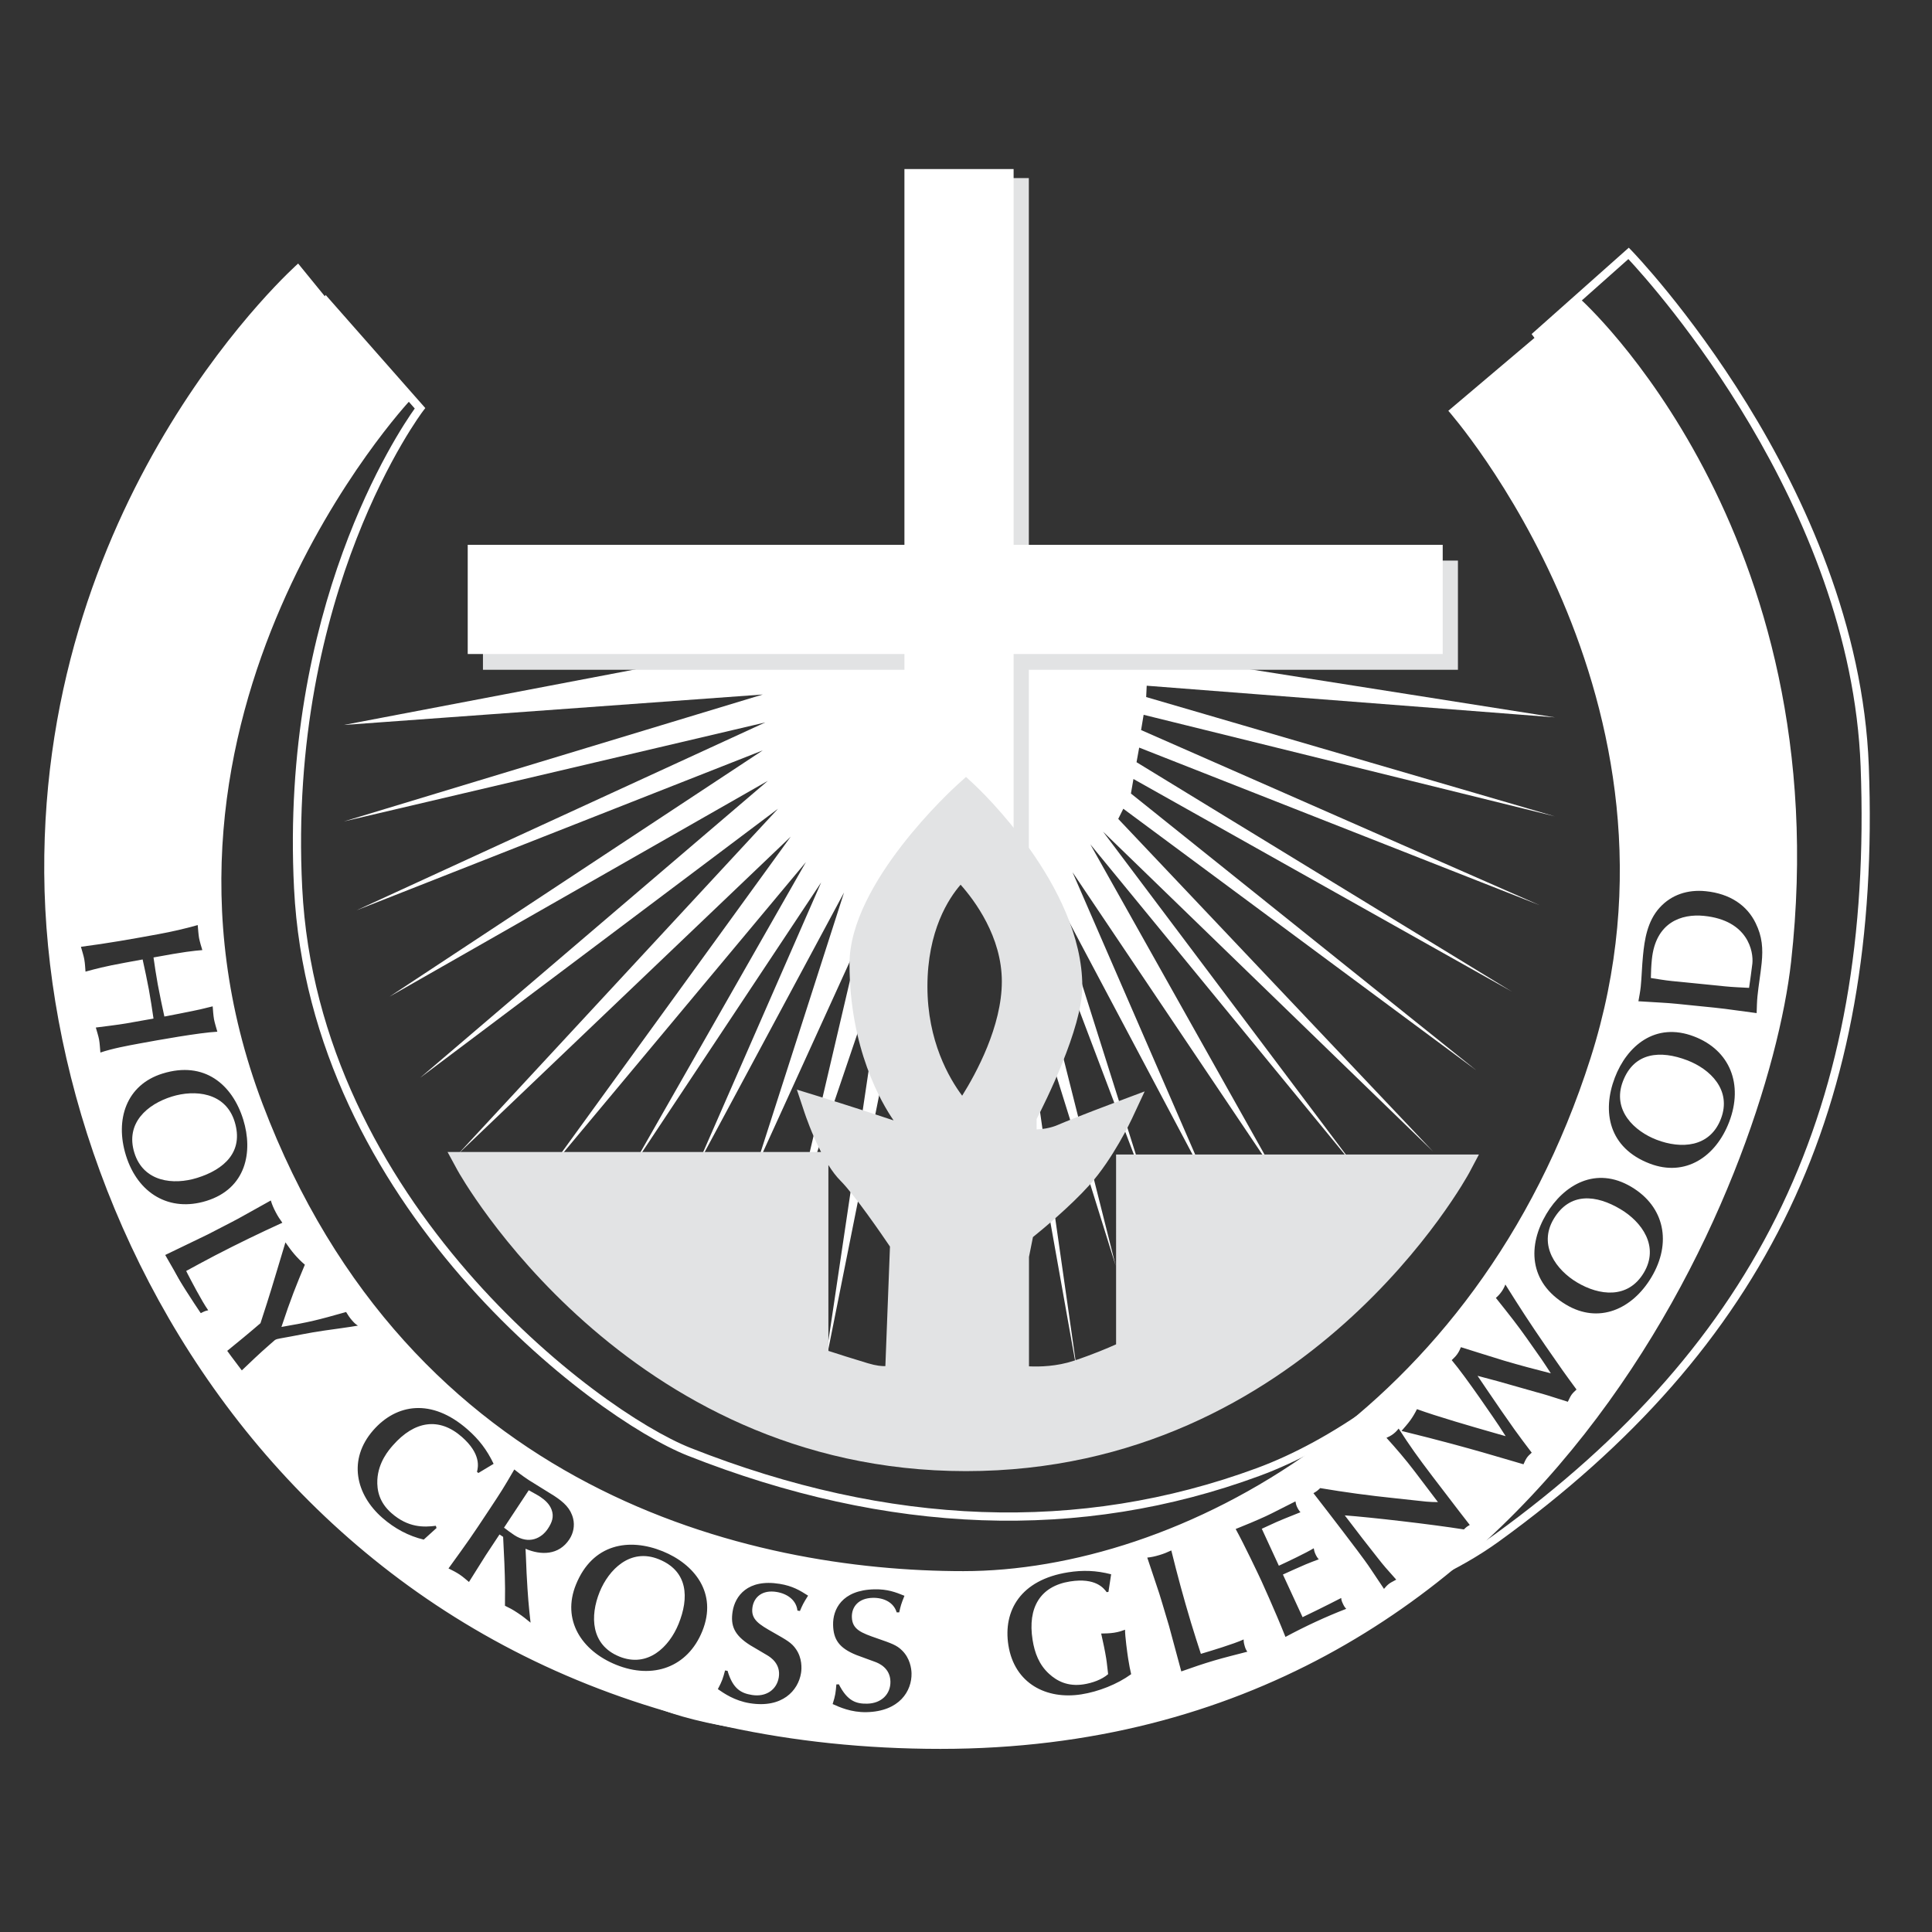 <?xml version="1.0" encoding="utf-8"?>
<!-- Generator: Adobe Illustrator 29.2.0, SVG Export Plug-In . SVG Version: 9.03 Build 55982)  -->
<svg version="1.1" xmlns="http://www.w3.org/2000/svg" xmlns:xlink="http://www.w3.org/1999/xlink" x="0px" y="0px"
	 viewBox="0 0 1200 1200" style="enable-background:new 0 0 1200 1200;" xml:space="preserve">
<rect x="0" y="0" width="1200" height="1200" fill="#333333" stroke="none"/>
<style type="text/css">
	.st0{fill:#FFFFFF;}
	.st1{fill:#E2E3E4;}
</style>
<g id="Layer_5">
</g>
<g id="Layer_4">
</g>
<g id="Layer_2">
	<path class="st0" d="M529.74,1078.38c-54.05,0-100.91-7.12-131.47-21.71c-92.45-36.32-183.4-109.85-255.92-206.98
		C77.46,762.77,37.94,668.5,39.22,603.66c0.81-41.29,17.75-69.15,49.01-80.71c28.33-213.24,111.36-335.84,112.19-337.06l1.85-2.69
		l61.89,70.26l-1.28,1.66c-0.85,1.1-84.47,111.91-75.17,296.38c9.79,194.19,182.75,324.73,241.26,347.86
		c123.42,48.79,241.66,53.05,351.44,12.6c23.28-8.58,47.5-21.79,72.02-39.28c103.9-74.13,143.97-226.33,170.48-327.05
		c1.36-5.15,10.16-4.32,44.41,1.7c13.57,2.39,31.89,5.6,36.26,4.68c0.37-5.93-5.53-16.19-10.76-25.3
		c-5.21-9.07-9.72-16.91-9.72-22.39c0-120.76-129.08-293.22-130.38-294.95l-1.41-1.88l60.35-53.64l1.7,1.74
		c1.41,1.44,140.83,145.9,147.39,320.25c7.98,212.28-62.87,360.81-229.72,481.58c-12.12,8.77-26.22,16.89-41.91,24.14
		C797.79,1044.9,646.91,1078.38,529.74,1078.38z M202.82,191.53c-12.3,19.23-84.08,138.28-109.75,333.62l-0.2,1.56l-1.48,0.52
		c-30.02,10.45-46.3,36.91-47.08,76.53c-2.66,134.88,164.42,372.97,355.99,448.23c95.84,45.78,353.69,17.09,486.3-74.84
		c15.78-7.32,29.59-15.28,41.45-23.86c165.33-119.67,235.53-266.85,227.62-477.26c-6.09-162.01-128.45-298.17-144.27-315.11
		L958.2,208.2c14.15,19.25,130.01,180.57,130.01,296.13c0,4.12,4.6,12.12,9.04,19.85c6.22,10.82,12.65,22.01,11.26,29.61
		c-0.96,5.21-9.36,4.32-42.06-1.44c-13.87-2.44-34.59-6.1-38.77-4.77c-26.7,101.43-67.11,254.21-172.29,329.26
		c-24.88,17.75-49.52,31.18-73.21,39.91c-110.99,40.89-230.45,36.64-355.08-12.64c-59.29-23.44-234.56-155.69-244.47-352.34
		c-8.77-173.97,64.44-283.28,74.98-298.04L202.82,191.53z"/>
	<polygon class="st0" points="426.46,409.7 213.56,450.29 473.77,431.37 213.56,510.22 475.35,448.71 221.45,565.41 473.77,466.07 
		241.95,619.03 476.93,484.99 260.87,669.5 483.24,502.33 284.53,716.81 491.12,519.68 341.3,726.27 500.58,535.45 391.77,726.27 
		510.05,548.07 432.77,724.7 524.24,554.38 469.04,726.27 533.7,584.34 492.7,759.39 551.05,587.49 511.62,852.44 562.09,600.11 
		598.36,540.17 622.63,592.23 669.33,854.01 631.48,589.07 692.98,786.2 637.78,566.99 645.67,562.26 711.91,737.31 653.56,552.8 
		749.75,734.16 666.17,541.76 792.34,729.43 677.21,524.42 842.8,726.27 685.1,516.53 890.11,715.24 694.56,508.64 697.71,502.33 
		916.92,664.77 702.44,492.87 704,483.85 939,615.88 705.92,473.42 707.57,464.35 956.35,562.26 708.75,453.45 710.33,443.98 
		965.81,507.06 711.91,432.95 712.24,425.91 965.81,445.56 718.22,406.54 	"/>
	<rect x="571.22" y="110.61" class="st1" width="67.81" height="423.96"/>
	<rect x="299.97" y="348.19" class="st1" width="605.58" height="67.82"/>
</g>
<g id="Layer_3">
	<g>
		<path class="st0" d="M409.24,968.49c-17.86-7.25-31.23,6.61-36.78,20.27c-6.03,14.86-5.62,32.91,12.24,40.16
			c17.65,7.16,30.99-6.01,36.78-20.28C428.07,992.4,427.41,975.87,409.24,968.49z"/>
		<path class="st0" d="M335.34,929.56c-1.78-1.17-5.48-3.1-6.93-3.94l-15.36,23.25c1.72,1.27,3.84,2.93,6.27,4.54
			c9.35,6.18,17.14,1.91,20.99-3.92c2.49-3.77,3.97-7.44,2.24-11.93C341.21,934.09,338.42,931.6,335.34,929.56z"/>
		<path class="st0" d="M1006.59,751.09c-15.05-9-31.49-10.85-41.54,5.98c-9.88,16.55,1.77,31.87,14.43,39.43
			c13.75,8.22,31.65,10.56,41.53-5.99C1030.78,774.16,1019.79,758.98,1006.59,751.09z"/>
		<path class="st0" d="M145.73,696.67c-5.72-18.41-24.91-19.95-38.98-15.58c-15.31,4.76-29.01,16.52-23.29,34.94
			c5.66,18.2,24.29,20.15,38.98,15.58C139.2,726.4,151.55,715.4,145.73,696.67z"/>
		<path class="st0" d="M981.58,185.76l-82,69.39c0,0,159.28,179.78,88.31,402.15c-70.97,222.36-257.05,318.56-389.53,318.56
			c-132.47,0-343.8-48.89-435.26-290.17c-91.47-241.29,91.47-436.84,91.47-436.84l-69.39-85.16c0,0-159.28,140.36-157.7,378.49
			c1.58,238.13,179.78,544.08,556.69,544.08s513.75-358.64,528.31-488.88C1142.44,329.27,981.58,185.76,981.58,185.76z M61.52,645.6
			c-0.43-2.31-1.38-5.1-2.01-7.38c1.92-0.24,14.87-1.83,18.78-2.55l17.05-3.02c-0.88-5.99-1.77-11.98-2.86-17.94
			c-1.16-6.28-2.52-12.53-3.89-18.77L78,597.88c-13.64,2.51-18.33,3.84-24.89,5.62c-0.2-1.67-0.2-4.64-0.77-7.72
			c-0.49-2.64-1.38-5.1-2.07-7.71c16.24-2.08,32.23-4.92,48.31-7.88c8.25-1.52,16.23-3.34,24.23-5.61c0.19,2.24,0.5,6.29,0.83,8.05
			c0.39,2.09,1.56,6.09,2.04,7.49c-5.92,0.52-10.55,0.92-30.33,4.57c0.8,5.55,1.63,11.21,2.64,16.72c1.24,6.72,2.67,13.3,4.11,19.98
			c2.75-0.51,15.53-2.98,18.15-3.58c3.28-0.61,4.11-0.87,11.85-2.75c0.17,2.13,0.4,5.74,0.85,8.16c0.37,1.99,1.46,5.54,2.05,7.59
			c-11.26,0.6-36.89,5.21-47.89,7.24c-8.36,1.54-17.35,3.2-24.76,5.71C62.09,651.08,62,648.24,61.52,645.6z M78.22,717.66
			c-6.92-22.27,0.23-43.86,22.73-50.85c26.1-8.11,43.4,6.93,50.12,28.55c6.22,20.02,1.83,42.86-22.83,50.53
			C105.33,753.01,85.61,741.42,78.22,717.66z M116.54,791.22c1.49,2.89,8.9,17.22,12.8,22.64c-1.21,0.24-1.88,0.34-4.08,1.48
			c-1.43,0.74-1.95,1.14-2.99,2.18c-2.43-5.18-6.48-13.94-9.25-19.31c-3.29-6.37-6.26-11.65-10.4-18.72
			c1.53-0.79,24.07-11.54,26.46-12.77l13.39-6.91c4.21-2.17,5.16-2.67,13.52-7.36c1.96-1.14,10.46-5.78,12.22-6.82
			c0.81,2.74,1.69,4.68,2.98,7.16c1.29,2.49,2.51,4.38,4.18,6.68c-14.8,6.76-27,12.67-41.72,20.28c-6.69,3.46-12.8,6.86-18.01,9.67
			L116.54,791.22z M174.15,831.29c-1.49,0.26-2.82,0.53-3.55,1.16l-3,2.62c-6.81,5.93-10.98,10-18.23,16.9
			c-1.53-2.08-2.9-4.31-4.59-6.25c-1.47-1.69-3.86-3.77-5.42-5.23c6.55-5.25,17.4-14.26,22.43-18.64l3.94-12.19
			c3.39-10.53,8.33-27.46,11.56-38c2.4,3.41,3.93,5.49,5.55,7.35c1.77,2.03,3.98,4.41,6.52,6.51c-5.1,12.17-8.71,20.96-14.55,38.67
			c18.1-3.13,22.04-4.18,40.16-9.28c0.94,1.57,2.16,3.47,3.78,5.32c1.47,1.69,2.44,2.48,3.58,3.14c-3.29,0.64-18.08,2.67-21.13,3.1
			C192.04,827.75,183.09,829.76,174.15,831.29z M263.19,956.28c-9.38-2.22-18.12-6.88-25.79-13.61
			c-16.43-14.41-21.49-36.17-5.53-54.36c14.26-16.25,36.05-20.17,58.55-0.44c6.91,6.06,11.98,12.52,16.17,21.34l-9.48,5.71
			l-0.84-0.74c0.69-2.83,2.71-11.07-9.42-21.71c-14.07-12.35-29.38-10.03-42.79,5.24c-2.48,2.83-9.08,10.35-9.69,21.4
			c-0.3,6.46,1.12,14.01,8.79,20.73c10.36,9.09,20,8.82,27.55,7.86l0.43,1.38L263.19,956.28z M326.42,961.97l0.25,5.32
			c0.16,2.81,0.26,7.13,0.41,9.94c0.8,14.85,1.25,19.66,2.46,30.64c-2.44-2-4.6-3.82-7.97-6.04c-3.65-2.41-4.89-2.97-7.93-4.47
			c-0.04-2.99,0.1-7.67,0.06-10.66c-0.08-10.25-0.66-21.98-1.2-32.14l-2.25-1.48l-8.42,12.74c-1.72,2.61-9,14.43-10.54,16.77
			c-1.75-1.42-3.57-3.13-5.91-4.68c-2.15-1.42-4.57-2.64-6.81-3.73c12.43-17.19,13.83-19.1,25.28-36.43
			c7.77-11.76,8.6-13.02,15.59-25.04c2.03,1.6,4.29,3.47,9.05,6.63c2.43,1.61,13.57,8.33,15.72,9.76
			c6.08,4.01,10.19,7.76,11.77,14.1c1.09,4.46,0.15,9.13-2.34,12.9C347.08,966.08,335.94,966.07,326.42,961.97z M436.18,1013.22
			c-9.03,22.24-30.5,30.13-53.55,20.78c-21.6-8.76-33.75-27.98-24.88-49.82c10.28-25.32,32.89-29.17,53.87-20.65
			C431.03,971.41,445.91,989.29,436.18,1013.22z M480.59,1014.11c8,4.56,11.13,6.27,13.79,10.18c3.87,5.53,3.63,11.92,3.15,14.89
			c-1.75,10.83-11.62,21.98-31.85,18.71c-9.51-1.54-16.13-6.2-19.81-8.75c2.77-5.22,3.11-6.58,4.48-11.59l1.55,0.25
			c3.37,11.44,8.64,13.92,15.17,14.98c8.74,1.41,15.4-3.28,16.64-10.93c1.36-8.39-5.13-12.49-7.09-13.68
			c-2.89-1.78-7.78-4.53-10.67-6.3c-9.99-6.3-12.32-12.23-10.9-21.04c1.51-9.35,9.19-20.31,29.2-17.07
			c8.08,1.31,12.62,4.11,17.66,7.32c-3.05,4.85-3.41,5.66-5.06,9.53l-1.55-0.25c-0.68-6.32-6.03-10.45-13-11.58
			c-8.74-1.41-13.89,3.09-14.91,9.36C466.14,1005.9,471.44,1008.93,480.59,1014.11z M538.23,1063.45
			c-9.63,0.21-16.99-3.19-21.06-5.03c1.78-5.64,1.86-7.04,2.31-12.21l1.57-0.03c5.38,10.65,11.02,12.14,17.63,12
			c8.85-0.19,14.55-6.02,14.38-13.76c-0.19-8.5-7.31-11.36-9.45-12.17c-3.16-1.22-8.47-3.04-11.63-4.27
			c-10.97-4.39-14.33-9.81-14.53-18.74c-0.21-9.47,5.36-21.64,25.63-22.08c8.18-0.17,13.15,1.77,18.69,4.01
			c-2.13,5.32-2.33,6.18-3.25,10.29l-1.57,0.03c-1.81-6.1-7.82-9.2-14.88-9.04c-8.85,0.19-13.1,5.56-12.96,11.9
			c0.17,7.85,5.93,9.88,15.86,13.33c8.7,3.04,12.08,4.15,15.4,7.53c4.81,4.74,5.73,11.07,5.8,14.08
			C566.41,1050.25,558.73,1063.01,538.23,1063.45z M671.65,1052.39c-21.58,3.41-41.54-6.62-45.32-30.52
			c-3.37-21.36,7.53-40.61,37.09-45.28c9.07-1.43,17.28-1.2,26.73,1.22l-1.67,10.93l-1.1,0.17c-1.73-2.34-6.79-9.16-22.72-6.65
			c-18.49,2.92-26.48,16.17-23.31,36.25c1.27,8.07,4.03,15.48,10.26,21.14c4.78,4.36,11.49,8.09,21.56,6.51
			c5.2-0.83,11.12-2.85,15.11-6.31c-0.84-7.49-0.97-8.34-1.19-9.72c-0.83-5.2-1.98-10.36-3.13-15.52c2.49-0.06,5.1-0.05,7.98-0.5
			c3.1-0.49,4.6-1.05,6.85-1.85c-0.06,3.93,1.48,15.12,1.94,17.99c0.64,4.03,1.16,6.68,1.85,9.62
			C693.93,1046.15,682.28,1050.71,671.65,1052.39z M754.05,1031.41c-6.87,2.05-12.6,3.99-20.33,6.74
			c-0.5-1.65-6.88-25.78-7.65-28.36l-4.31-14.43c-1.35-4.53-1.66-5.56-4.73-14.64c-0.76-2.13-3.74-11.34-4.44-13.27
			c2.84-0.29,4.91-0.79,7.6-1.59c2.69-0.8,4.78-1.65,7.33-2.86c3.9,15.79,7.45,28.87,12.2,44.75c2.15,7.21,4.37,13.85,6.17,19.48
			l1.93-0.58c3.11-0.93,18.58-5.54,24.64-8.36c0.02,1.23-0.01,1.91,0.7,4.28c0.46,1.55,0.76,2.13,1.58,3.34
			C769.21,1027.34,759.85,1029.68,754.05,1031.41z M817.17,1007.34c-6.1,2.82-12.43,5.98-18.75,9.38c-1.69-4.19-3.33-8.3-5.12-12.45
			c-2.42-5.76-7.71-17.77-9.78-22.27c-1.9-4.1-10.8-22.86-16.02-32.31c5.11-2.01,13.19-5.39,18.68-7.92
			c4.68-2.16,11.21-5.66,18.45-9.24c0.24,1.31,0.4,2.19,0.94,3.36c0.68,1.46,1.51,2.74,2.18,3.38l-9.79,3.93
			c-3.85,1.55-4.87,2.01-14.24,6.34l10.6,22.96c5.19-2.4,16.55-7.76,21.67-10.84c0.19,1.21,0.44,2.28,1.11,3.75
			c0.63,1.37,1.41,2.54,2.04,3.09c-2.74,1.02-5.47,2.05-8.06,3.13c-4.73,2.06-9.56,4.17-14.24,6.34l12.22,26.48
			c2.65-1.22,15.53-7.54,24-11.92c0,1.07,0.35,2.09,0.99,3.46c0.68,1.47,1.22,2.4,2.13,3.28
			C829.88,1001.7,823.69,1004.33,817.17,1007.34z M911.01,948.36c-0.63,0.48-1.19,1.03-1.75,1.6c-20.32-3.23-58.23-7.59-74-8.73
			c8.85,11.66,13.68,17.85,20.75,26.8c3.87,4.91,4.61,5.7,11.21,13.11c-1.04,0.66-3.15,1.58-4.41,2.53
			c-1.33,1.02-2.31,2.15-3.18,3.22l-8.33-12.46c-1.57-2.45-6.37-8.94-8.19-11.35l-8.84-11.66c-6.12-8.06-12.33-16.05-18.47-23.98
			c0.79-0.45,1.56-0.91,2.28-1.45c0.72-0.54,1.27-1.1,1.92-1.7c15.32,2.57,29.32,4.52,47.79,6.44l18.09,1.95
			c2.87,0.26,4.13,0.25,7.26,0.3l-14.44-19.03c-5.53-7.29-11.57-14.32-17.54-20.9c1.27-0.56,2.63-1.18,4.24-2.4
			c1.6-1.22,2.48-2.29,3.35-3.33c7.07,10.98,11.51,17.21,21.01,29.72c3.77,4.97,13.23,17.25,16.61,21.71
			c1.43,1.89,4.9,6.28,6.53,8.42C912.24,947.57,911.54,947.96,911.01,948.36z M976.07,866.36c-0.97,1.37-1.76,3.42-2.26,4.3
			c-13.02-4.14-14.42-4.59-19.4-5.92c-3.77-1.02-20.49-5.87-23.93-6.79c-3.52-0.99-9.23-2.42-12.75-3.41l5.34,7.9
			c9.15,13.49,10.23,14.94,17.71,25.6c2.69,3.83,7.07,9.55,10.6,14.24c-1.45,1.3-2.27,2.09-2.98,3.1c-0.72,1-1.49,2.66-2.13,4.12
			l-8.3-2.44c-11.98-3.55-21.83-6.4-36.21-10.28c-8.42-2.26-19.11-5.03-31.25-8c1.47-1.7,4.03-4.56,5.58-6.76
			c1.49-2.1,2.75-4.24,4.01-6.77c12.37,4.5,33.7,10.69,48.94,15.03l6.15,1.75l-4.09-6.33c-1.72-2.59-20.64-30.56-29.41-40.89
			c1.01-1.06,2.21-2,3.38-3.65c1.29-1.83,1.68-2.93,2.33-4.4c0.24,0.03,21.74,6.89,26.99,8.42c9.6,2.82,19.24,5.4,28.86,7.82
			c-4.79-7.38-5.8-8.92-15.04-21.92c-5.66-8-10.03-13.56-19.1-24.93c0.97-0.82,2.28-2.09,3.51-3.83c0.97-1.37,1.77-2.87,2.39-4.49
			c9.27,14.81,14.88,23.45,25,38.18c10.42,15.07,11.21,16.18,19.19,27.05C977.95,864.26,976.97,865.08,976.07,866.36z
			 M1025.72,793.33c-11.95,20.01-32.78,29.11-53.01,17.02c-23.45-14.02-23.8-36.94-12.2-56.38c10.73-17.99,30.67-29.97,52.83-16.73
			C1033.94,749.54,1038.47,771.97,1025.72,793.33z M1074.03,696.81c-8.31,21.78-27.26,34.34-49.27,25.95
			c-25.53-9.73-29.84-32.24-21.77-53.39c7.47-19.58,25.04-34.83,49.16-25.63C1074.57,652.28,1082.91,673.56,1074.03,696.81z
			 M1094.19,598.24c-0.68,6.8-1.91,13.67-2.59,20.47c-0.35,3.46-0.39,7.06-0.52,10.55l-19.52-2.63c-4.71-0.58-7.05-0.82-19.79-2.09
			c-6.75-0.68-13.37-1.45-20.15-1.8c-4.63-0.24-9.24-0.59-13.97-0.84c0.52-2.99,1.14-6.08,1.45-9.09c0.61-6.02,0.73-12.66,1.4-19.35
			c0.94-9.48,2.57-21.26,10.45-29.82c7.28-7.94,17.34-11.22,28.47-10.1c15.09,1.51,25.72,8.77,31.08,19.9
			C1094.56,581.73,1095.12,589.1,1094.19,598.24z"/>
		<path class="st0" d="M1047.89,658.54c-16.38-6.25-32.89-5.22-39.88,13.1c-6.87,18.01,7.25,31.07,21.02,36.32
			c14.97,5.71,33,4.91,39.88-13.1C1075.71,677.06,1062.26,664.01,1047.89,658.54z"/>
		<path class="st0" d="M1058.33,568.86c-13.81-1.38-30.01,3.87-32.33,27.06c-0.39,3.79-0.56,7.72-0.62,11.54
			c4.26,0.65,8.61,1.43,12.89,1.86l33.18,3.32c4.91,0.5,9.98,0.67,14.93,0.94c0.35-2.44,1.77-12.33,2.05-15.11
			C1089.19,591.1,1085.84,571.61,1058.33,568.86z"/>
	</g>
	<rect x="561.76" y="105" class="st0" width="67.81" height="433.65"/>
	<rect x="290.51" y="338.4" class="st0" width="605.58" height="67.82"/>
	<g>
		<path class="st1" d="M700.87,724.74v115.12c0,0-12.61,6.31-31.54,12.62c-18.93,6.31-37.85,3.15-37.85,3.15v-75.7l3.15-15.77
			c0,0,22.08-17.35,36.27-33.12c14.19-15.77,25.23-39.43,25.23-39.43s-25.24,9.47-36.27,14.2c-11.04,4.73-23.65,3.15-23.65,3.15
			V693.2c0,0,28.39-53.61,28.39-80.43c0-59.93-64.66-119.85-64.66-119.85s-64.66,58.35-64.66,105.66c0,61.51,28.39,96.2,28.39,96.2
			l3.15,12.62c0,0-1.58-0.01-20.5-6.31c-18.93-6.31-39.42-12.62-39.42-12.62s9.46,28.39,20.5,39.43
			c11.04,11.04,33.12,44.16,33.12,44.16l-3.15,82c0,0-4.73,4.73-20.5,0c-15.77-4.73-29.96-9.46-29.96-9.46V723.17H290.84
			c0,0,99.35,182.94,309.1,182.94c209.75,0,305.95-181.36,305.95-181.36H700.87z M598.36,693.2c0,0-29.96-28.38-29.96-80.43
			c0-52.04,28.39-74.12,28.39-74.12s33.12,29.96,33.12,70.97C629.9,650.62,598.36,693.2,598.36,693.2z"/>
		<path class="st1" d="M599.93,913.74c-211.84,0-314.8-185.06-315.81-186.93l-6.13-11.29h231.98c-5.78-11.24-9.69-22.71-10.33-24.64
			l-4.69-14.09l14.19,4.37c0.21,0.06,20.8,6.41,39.59,12.67c2.37,0.79,4.45,1.47,6.29,2.07c-7.46-10.8-27.38-44.59-27.38-97.33
			c0-50.13,64.43-108.85,67.18-111.33l5.19-4.68l5.12,4.75c2.74,2.54,67.11,62.91,67.11,125.46c0,25.91-23.4,72.64-28.39,82.3v6.45
			c3.78-0.18,8.61-0.84,13-2.73c11.07-4.75,35.56-13.94,36.6-14.33l17.52-6.57l-7.91,16.95c-0.47,1.01-11.69,24.88-26.47,41.31
			c-11.95,13.28-28.95,27.34-35.01,32.23l-2.46,12.3v67.98c6.56,0.32,17.26,0.06,27.79-3.44c11.86-3.95,21.23-7.93,26.31-10.23
			V717.1h225.36l-5.95,11.22C911.65,730.18,811.83,913.74,599.93,913.74z M304.51,730.81c25.74,39.31,123.01,167.65,295.43,167.65
			c172.32,0,267.33-127.09,292.42-166.08H708.51v112.2l-4.22,2.11c-0.53,0.26-13.32,6.62-32.54,13.03
			c-20.49,6.82-40.68,3.58-41.53,3.44l-6.38-1.06l0.15-83.67l3.71-18.53l2.22-1.75c0.21-0.17,21.74-17.14,35.31-32.22
			c5.37-5.97,10.32-13.24,14.31-19.79c-6.18,2.4-12.49,4.9-16.66,6.7c-12.79,5.48-27.02,3.79-27.61,3.71l-6.69-0.84V691.3l0.89-1.68
			c7.65-14.45,27.5-56.44,27.5-76.85c0-46.34-42.26-93.9-57.12-109.2c-14.97,14.73-56.92,59.21-56.92,95
			c0,58.11,26.39,91.04,26.66,91.36l1.08,1.33l5.95,23.8l-9.82-0.03c-1.18,0-2.8-0.01-22.89-6.71c-8.33-2.78-17.03-5.57-24.11-7.81
			c3.62,8.24,8.34,17.32,13,21.98c11.44,11.44,33.15,43.94,34.07,45.32l1.37,2.06l-3.37,87.47l-2.11,2.12
			c-1.87,1.87-9.41,7.54-28.1,1.92c-15.7-4.71-30.04-9.48-30.18-9.53l-5.23-1.74v-119.3H304.51z M514.53,839.06
			c5.52,1.8,14.75,4.75,24.52,7.68c5.26,1.58,8.72,1.86,10.87,1.77l2.86-74.25c-4.94-7.3-21.93-32.1-30.79-40.95
			c-2.63-2.63-5.14-6.01-7.46-9.71V839.06z M599.37,704.67l-6.26-5.93c-1.32-1.25-32.35-31.27-32.35-85.97
			c0-55.15,30.06-79.16,31.34-80.15l5.06-3.94l4.76,4.3c1.45,1.32,35.63,32.74,35.63,76.63c0,43.03-31.69,86.31-33.04,88.13
			L599.37,704.67z M596.65,549.5c-7.39,8.48-20.61,28.51-20.61,63.27c0,33.84,13.46,56.94,21.57,67.79
			c8.65-13.8,24.65-43.12,24.65-70.95C622.26,581.82,605.32,559.24,596.65,549.5z"/>
	</g>
</g>
</svg>
